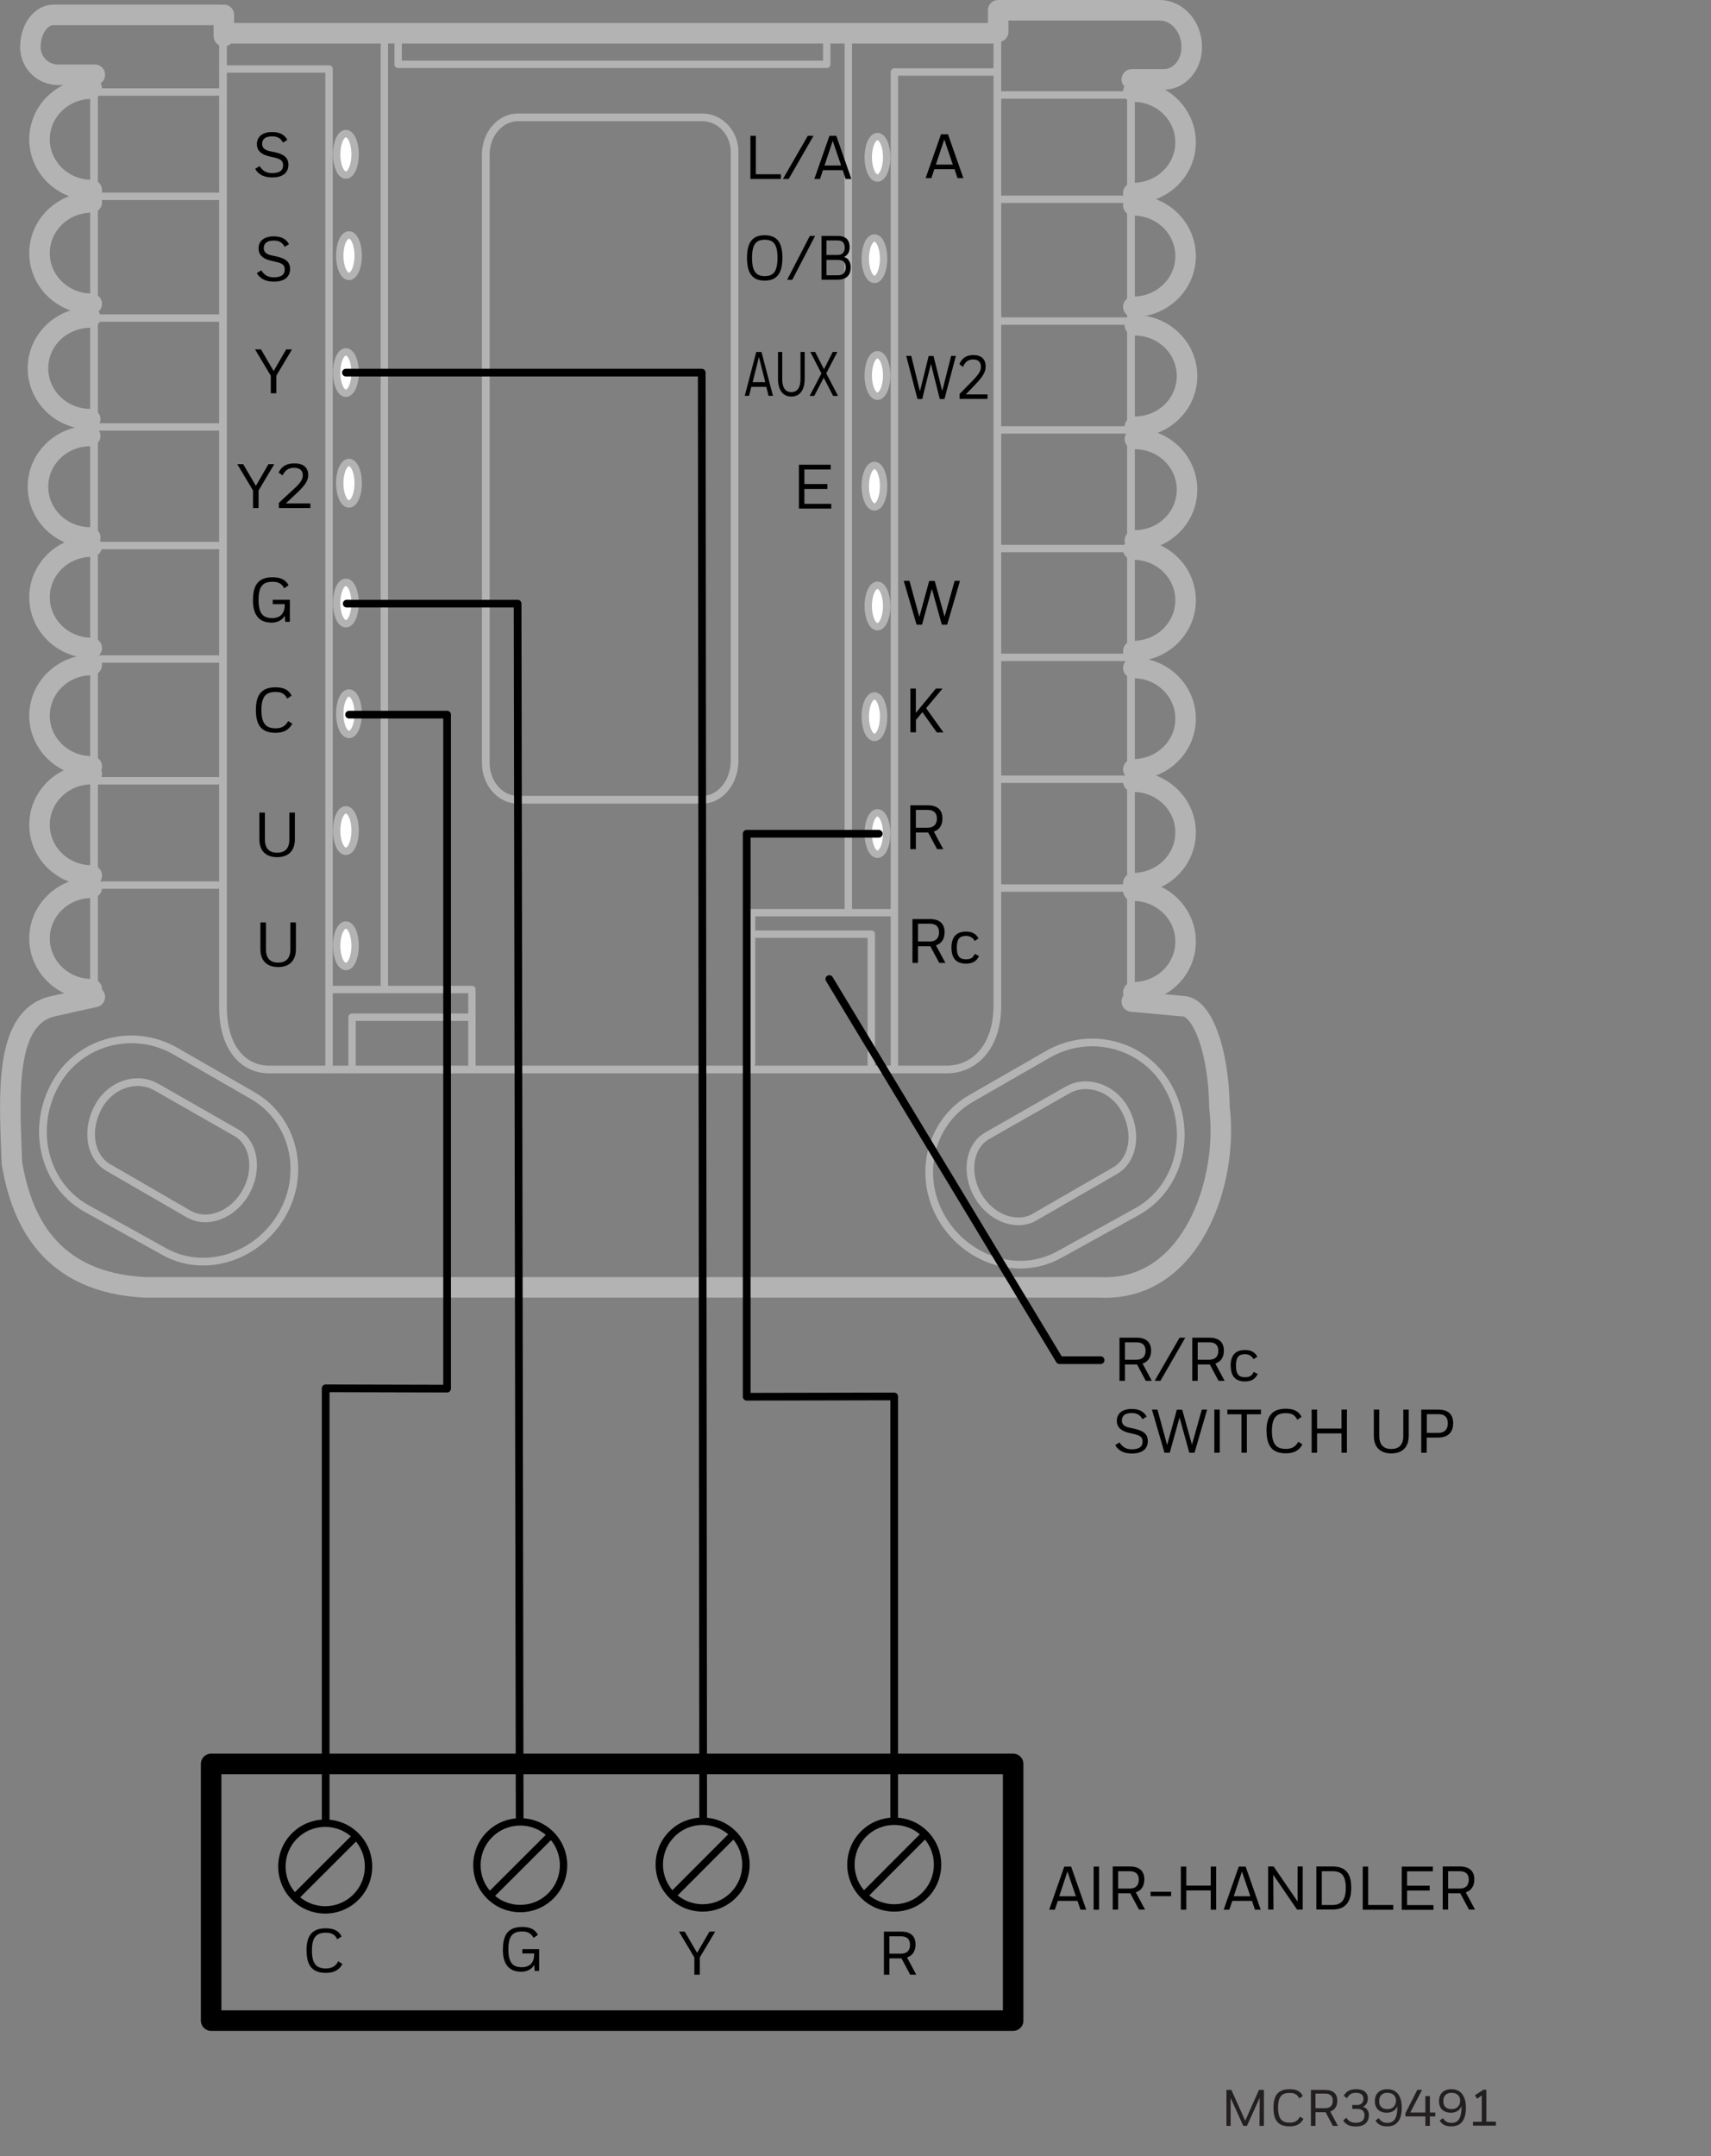 <?xml version="1.0" encoding="UTF-8"?>
<svg id="Layer_1" xmlns="http://www.w3.org/2000/svg" version="1.1" viewBox="0 0 166.7 209.99">
  <rect x="0" y="0" width="166.7" height="209.99" fill="#808080" stroke="none"/>
  <!-- Generator: Adobe Illustrator 29.0.1, SVG Export Plug-In . SVG Version: 2.1.0 Build 192)  -->
  <path d="M9.24,7.28h-3.59c-1.49,0-2.69-1.21-2.69-2.69,0-1.73,1-3.14,2.25-3.14h16.16" style="fill: none; stroke: #b3b3b3; stroke-linecap: round; stroke-linejoin: round; stroke-width: 2px;"/>
  <path d="M110.27,97.54l4.94.45c1.93-.02,3.54,4.4,3.6,9.88.9,7.18-2.7,17.96-11.67,17.51H14.18c-9.43-.45-12.12-6.73-13.02-12.12-.25-6.62-.79-14.21,4.04-15.27l4.04-.9" style="fill: none; stroke: #b3b3b3; stroke-linecap: round; stroke-linejoin: round; stroke-width: 2px;"/>
  <path d="M97.25,3.1V1h15.72c1.74,0,3.14,1.6,3.14,3.59h0c0,1.74-1.21,3.14-2.69,3.14h-3.15" style="fill: none; stroke: #b3b3b3; stroke-linecap: round; stroke-linejoin: round; stroke-width: 2px;"/>
  <line x1="21.81" y1="1.45" x2="21.81" y2="3.52" style="fill: none; stroke: #b3b3b3; stroke-linecap: round; stroke-linejoin: round; stroke-width: 2px;"/>
  <path d="M8.94,8.63c-2.81,0-5.09,2.21-5.09,4.94s2.28,4.94,5.09,4.94h0" style="fill: none; stroke: #b3b3b3; stroke-linecap: round; stroke-linejoin: round; stroke-width: 2px;"/>
  <path d="M8.94,19.71c-2.81,0-5.09,2.21-5.09,4.94s2.28,4.94,5.09,4.94h0" style="fill: none; stroke: #b3b3b3; stroke-linecap: round; stroke-linejoin: round; stroke-width: 2px;"/>
  <path d="M8.79,30.93c-2.81,0-5.09,2.21-5.09,4.94s2.28,4.95,5.09,4.95h0" style="fill: none; stroke: #b3b3b3; stroke-linecap: round; stroke-linejoin: round; stroke-width: 2px;"/>
  <path d="M8.79,42.46c-2.81,0-5.09,2.21-5.09,4.94s2.28,4.94,5.09,4.94h0" style="fill: none; stroke: #b3b3b3; stroke-linecap: round; stroke-linejoin: round; stroke-width: 2px;"/>
  <path d="M8.94,53.23c-2.81,0-5.09,2.21-5.09,4.94s2.28,4.94,5.09,4.94h0" style="fill: none; stroke: #b3b3b3; stroke-linecap: round; stroke-linejoin: round; stroke-width: 2px;"/>
  <path d="M8.94,64.76c-2.81,0-5.09,2.21-5.09,4.94s2.28,4.94,5.09,4.94h0" style="fill: none; stroke: #b3b3b3; stroke-linecap: round; stroke-linejoin: round; stroke-width: 2px;"/>
  <path d="M8.94,75.39c-2.81,0-5.09,2.21-5.09,4.94s2.28,4.94,5.09,4.94h0" style="fill: none; stroke: #b3b3b3; stroke-linecap: round; stroke-linejoin: round; stroke-width: 2px;"/>
  <path d="M8.94,86.46c-2.81,0-5.09,2.21-5.09,4.94s2.28,4.94,5.09,4.94h0" style="fill: none; stroke: #b3b3b3; stroke-linecap: round; stroke-linejoin: round; stroke-width: 2px;"/>
  <line x1="21.95" y1="3.24" x2="96.8" y2="3.24" style="fill: none; stroke: #b3b3b3; stroke-linecap: round; stroke-linejoin: round; stroke-width: 2px;"/>
  <path d="M110.42,8.92c2.81,0,5.09,2.21,5.09,4.94s-2.28,4.94-5.09,4.94h0" style="fill: none; stroke: #b3b3b3; stroke-linecap: round; stroke-linejoin: round; stroke-width: 2px;"/>
  <path d="M110.42,20c2.81,0,5.09,2.21,5.09,4.94s-2.28,4.94-5.09,4.94h0" style="fill: none; stroke: #b3b3b3; stroke-linecap: round; stroke-linejoin: round; stroke-width: 2px;"/>
  <path d="M110.57,31.68c2.81,0,5.08,2.21,5.08,4.94s-2.27,4.94-5.08,4.94h0" style="fill: none; stroke: #b3b3b3; stroke-linecap: round; stroke-linejoin: round; stroke-width: 2px;"/>
  <path d="M110.57,42.75c2.81,0,5.08,2.21,5.08,4.94s-2.27,4.94-5.08,4.94h0" style="fill: none; stroke: #b3b3b3; stroke-linecap: round; stroke-linejoin: round; stroke-width: 2px;"/>
  <path d="M110.42,53.52c2.81,0,5.09,2.21,5.09,4.94s-2.28,4.95-5.09,4.95h0" style="fill: none; stroke: #b3b3b3; stroke-linecap: round; stroke-linejoin: round; stroke-width: 2px;"/>
  <path d="M110.42,65.05c2.81,0,5.09,2.21,5.09,4.94s-2.28,4.94-5.09,4.94h0" style="fill: none; stroke: #b3b3b3; stroke-linecap: round; stroke-linejoin: round; stroke-width: 2px;"/>
  <path d="M110.42,76.13c2.81,0,5.09,2.21,5.09,4.94s-2.28,4.94-5.09,4.94h0" style="fill: none; stroke: #b3b3b3; stroke-linecap: round; stroke-linejoin: round; stroke-width: 2px;"/>
  <path d="M110.42,86.75c2.81,0,5.09,2.21,5.09,4.95s-2.28,4.94-5.09,4.94h0" style="fill: none; stroke: #b3b3b3; stroke-linecap: round; stroke-linejoin: round; stroke-width: 2px;"/>
  <path d="M8.86,8.54c-2.81,0-5.09,2.21-5.09,4.94s2.28,4.94,5.09,4.94h0" style="fill: none; stroke: #b3b3b3; stroke-linecap: round; stroke-linejoin: round; stroke-width: .72px;"/>
  <path d="M8.86,19.62c-2.81,0-5.09,2.21-5.09,4.94s2.28,4.94,5.09,4.94h0" style="fill: none; stroke: #b3b3b3; stroke-linecap: round; stroke-linejoin: round; stroke-width: .72px;"/>
  <path d="M8.71,30.84c-2.81,0-5.09,2.21-5.09,4.94s2.28,4.95,5.09,4.95h0" style="fill: none; stroke: #b3b3b3; stroke-linecap: round; stroke-linejoin: round; stroke-width: .72px;"/>
  <path d="M8.71,42.36c-2.81,0-5.09,2.21-5.09,4.94s2.28,4.94,5.09,4.94h0" style="fill: none; stroke: #b3b3b3; stroke-linecap: round; stroke-linejoin: round; stroke-width: .72px;"/>
  <path d="M8.86,53.14c-2.81,0-5.09,2.21-5.09,4.94s2.28,4.94,5.09,4.94h0" style="fill: none; stroke: #b3b3b3; stroke-linecap: round; stroke-linejoin: round; stroke-width: .72px;"/>
  <path d="M8.86,64.67c-2.81,0-5.09,2.21-5.09,4.94s2.28,4.94,5.09,4.94h0" style="fill: none; stroke: #b3b3b3; stroke-linecap: round; stroke-linejoin: round; stroke-width: .72px;"/>
  <path d="M8.86,75.3c-2.81,0-5.09,2.21-5.09,4.94s2.28,4.94,5.09,4.94h0" style="fill: none; stroke: #b3b3b3; stroke-linecap: round; stroke-linejoin: round; stroke-width: .72px;"/>
  <path d="M8.86,86.37c-2.81,0-5.09,2.21-5.09,4.94s2.28,4.94,5.09,4.94h0" style="fill: none; stroke: #b3b3b3; stroke-linecap: round; stroke-linejoin: round; stroke-width: .72px;"/>
  <line x1="21.87" y1="3.15" x2="96.73" y2="3.15" style="fill: none; stroke: #b3b3b3; stroke-linecap: round; stroke-linejoin: round; stroke-width: .72px;"/>
  <path d="M110.35,8.83c2.81,0,5.09,2.21,5.09,4.94s-2.28,4.94-5.09,4.94h0" style="fill: none; stroke: #b3b3b3; stroke-linecap: round; stroke-linejoin: round; stroke-width: .72px;"/>
  <path d="M110.35,19.91c2.81,0,5.09,2.21,5.09,4.94s-2.28,4.94-5.09,4.94h0" style="fill: none; stroke: #b3b3b3; stroke-linecap: round; stroke-linejoin: round; stroke-width: .72px;"/>
  <path d="M110.5,31.59c2.81,0,5.08,2.21,5.08,4.94s-2.27,4.94-5.08,4.94h0" style="fill: none; stroke: #b3b3b3; stroke-linecap: round; stroke-linejoin: round; stroke-width: .72px;"/>
  <path d="M110.5,42.66c2.81,0,5.08,2.21,5.08,4.94s-2.27,4.94-5.08,4.94h0" style="fill: none; stroke: #b3b3b3; stroke-linecap: round; stroke-linejoin: round; stroke-width: .72px;"/>
  <path d="M110.35,53.43c2.81,0,5.09,2.21,5.09,4.94s-2.28,4.95-5.09,4.95h0" style="fill: none; stroke: #b3b3b3; stroke-linecap: round; stroke-linejoin: round; stroke-width: .72px;"/>
  <path d="M110.35,64.96c2.81,0,5.09,2.21,5.09,4.94s-2.28,4.94-5.09,4.94h0" style="fill: none; stroke: #b3b3b3; stroke-linecap: round; stroke-linejoin: round; stroke-width: .72px;"/>
  <path d="M110.35,76.04c2.81,0,5.09,2.21,5.09,4.94s-2.28,4.94-5.09,4.94h0" style="fill: none; stroke: #b3b3b3; stroke-linecap: round; stroke-linejoin: round; stroke-width: .72px;"/>
  <path d="M110.35,86.66c2.81,0,5.09,2.21,5.09,4.95s-2.28,4.94-5.09,4.94h0" style="fill: none; stroke: #b3b3b3; stroke-linecap: round; stroke-linejoin: round; stroke-width: .72px;"/>
  <g>
    <path d="M119.9,204.3v2.74s-.41,0-.41,0v-3.5h.48l1.35,3,1.34-3h.48v3.5h-.43l.02-2.74-1.24,2.74h-.36l-1.24-2.74Z" style="fill: #231f20;"/>
    <path d="M124.07,205.28c0-1.31.54-1.81,1.58-1.81.63,0,1.04.18,1.28.66l-.35.24c-.19-.41-.48-.54-.93-.54-.72,0-1.13.31-1.13,1.44s.41,1.46,1.13,1.46c.46,0,.78-.15,1.01-.59l.33.23c-.29.52-.73.72-1.34.72-1.04,0-1.58-.51-1.58-1.82Z" style="fill: #231f20;"/>
    <path d="M128.17,207.04h-.45v-3.5h1.39c.79,0,1.18.38,1.18,1.05,0,.55-.25.9-.69,1.05l.75,1.4h-.49l-.71-1.33h-.98v1.33ZM128.17,203.91v1.41h.94c.46,0,.74-.23.74-.73,0-.44-.24-.69-.73-.69h-.95Z" style="fill: #231f20;"/>
    <path d="M130.87,206.5l.31-.25c.19.33.48.49.91.49.55,0,.85-.24.85-.72,0-.4-.22-.63-.69-.63h-.5v-.38h.48c.37,0,.61-.23.61-.6,0-.41-.28-.59-.75-.59-.39,0-.65.15-.86.53l-.31-.24c.25-.44.62-.64,1.21-.64.7,0,1.14.29,1.14.93,0,.33-.17.63-.48.79.38.11.58.4.58.81,0,.63-.39,1.1-1.28,1.1-.6,0-.99-.19-1.23-.6Z" style="fill: #231f20;"/>
    <path d="M134.01,206.52l.33-.23c.18.32.46.46.83.46.55,0,.97-.33.97-1.51v-.13c-.14.41-.54.65-1.01.65-.74,0-1.18-.41-1.18-1.12s.42-1.17,1.22-1.17,1.4.53,1.4,1.8-.53,1.82-1.42,1.82c-.54,0-.93-.18-1.13-.57ZM135.18,203.82c-.47,0-.81.25-.81.81,0,.5.27.78.82.78.49,0,.82-.33.82-.83,0-.45-.31-.76-.83-.76Z" style="fill: #231f20;"/>
    <path d="M136.92,205.82l1.17-2.29h.46l-1.15,2.21h1.47v-1.6h.44v1.6h.53v.38h-.53v.92h-.44v-.92h-1.94v-.3Z" style="fill: #231f20;"/>
    <path d="M140.26,206.52l.33-.23c.18.32.46.46.83.46.55,0,.97-.33.97-1.51v-.13c-.14.41-.54.65-1.01.65-.74,0-1.18-.41-1.18-1.12s.42-1.17,1.22-1.17,1.4.53,1.4,1.8-.53,1.82-1.42,1.82c-.54,0-.93-.18-1.13-.57ZM141.43,203.82c-.47,0-.81.25-.81.81,0,.5.27.78.82.78.49,0,.82-.33.82-.83,0-.45-.31-.76-.83-.76Z" style="fill: #231f20;"/>
    <path d="M143.5,206.64h.87v-2.56l-.47.32-.19-.35.82-.53h.28v3.11h.93v.39h-2.23v-.39Z" style="fill: #231f20;"/>
  </g>
  <g>
    <path d="M104.98,185.13h-1.92l-.29.86h-.55l1.47-4.2h.67l1.47,4.2h-.56l-.29-.86ZM103.2,184.68h1.62l-.82-2.41-.8,2.41Z"/>
    <path d="M106.55,181.79h.53v4.2h-.53v-4.2Z"/>
    <path d="M108.94,185.98h-.53v-4.2h1.67c.95,0,1.41.46,1.41,1.26,0,.66-.3,1.08-.83,1.26l.9,1.68h-.59l-.85-1.59h-1.18v1.59ZM108.94,182.24v1.69h1.13c.55,0,.88-.28.88-.87,0-.52-.28-.82-.88-.82h-1.13Z"/>
    <path d="M114.1,184.67h-2v-.43h2v.43Z"/>
    <path d="M117.96,184.11h-2.38v1.88h-.53v-4.2h.53v1.85h2.38v-1.85h.53v4.2h-.53v-1.88Z"/>
    <path d="M121.98,185.13h-1.92l-.29.86h-.55l1.47-4.2h.67l1.47,4.2h-.56l-.29-.86ZM120.2,184.68h1.62l-.82-2.41-.8,2.41Z"/>
    <path d="M124.05,182.57l.02,3.41h-.52v-4.2h.54l2.33,3.41v-3.41s.5,0,.5,0v4.2h-.55l-2.33-3.41Z"/>
    <path d="M128.25,185.98v-4.2h1.58c1.22,0,1.82.62,1.82,2.07s-.62,2.12-1.82,2.12h-1.58ZM129.81,185.53c.8,0,1.31-.4,1.31-1.65s-.46-1.64-1.27-1.64h-1.07v3.29h1.03Z"/>
    <path d="M135.74,185.53v.46h-2.97v-4.2h.53v3.74h2.44Z"/>
    <path d="M136.56,181.79h3.04v.46h-2.51v1.4h2.2v.47h-2.2v1.42h2.57v.46h-3.09v-4.2Z"/>
    <path d="M141.09,185.98h-.53v-4.2h1.67c.95,0,1.41.46,1.41,1.26,0,.66-.3,1.08-.83,1.26l.9,1.68h-.59l-.85-1.59h-1.18v1.59ZM141.09,182.24v1.69h1.13c.55,0,.88-.28.88-.87,0-.52-.28-.82-.88-.82h-1.13Z"/>
  </g>
  <rect x="20.57" y="171.79" width="78.14" height="25" style="fill: none; stroke: #000; stroke-linecap: round; stroke-linejoin: round; stroke-width: 2px;"/>
  <path d="M34.67,184.77c1.65-1.65,1.65-4.32,0-5.97-1.65-1.65-4.32-1.65-5.97,0-1.65,1.65-1.65,4.32,0,5.97,1.65,1.65,4.32,1.65,5.97,0Z" style="fill: none; stroke: #000; stroke-linecap: round; stroke-linejoin: round; stroke-width: .72px;"/>
  <line x1="34.66" y1="178.87" x2="28.78" y2="184.74" style="fill: none; stroke: #000; stroke-linecap: round; stroke-linejoin: round; stroke-width: .72px;"/>
  <path d="M53.67,184.64c1.65-1.65,1.65-4.32,0-5.97-1.65-1.65-4.32-1.65-5.97,0-1.65,1.65-1.65,4.32,0,5.97,1.65,1.65,4.32,1.65,5.97,0Z" style="fill: none; stroke: #000; stroke-linecap: round; stroke-linejoin: round; stroke-width: .72px;"/>
  <line x1="53.65" y1="178.73" x2="47.77" y2="184.6" style="fill: none; stroke: #000; stroke-linecap: round; stroke-linejoin: round; stroke-width: .72px;"/>
  <path d="M71.44,184.58c1.65-1.65,1.65-4.32,0-5.97s-4.32-1.65-5.97,0-1.65,4.32,0,5.97c1.65,1.65,4.32,1.65,5.97,0Z" style="fill: none; stroke: #000; stroke-linecap: round; stroke-linejoin: round; stroke-width: .72px;"/>
  <line x1="71.42" y1="178.68" x2="65.55" y2="184.56" style="fill: none; stroke: #000; stroke-linecap: round; stroke-linejoin: round; stroke-width: .72px;"/>
  <path d="M66.13,188.12h.58l1.21,2.07,1.2-2.07h.56l-1.5,2.52v1.68h-.53v-1.68l-1.5-2.52Z"/>
  <path d="M90.11,184.58c1.65-1.65,1.65-4.32,0-5.97-1.65-1.65-4.32-1.65-5.97,0-1.65,1.65-1.65,4.32,0,5.97,1.65,1.65,4.32,1.65,5.97,0Z" style="fill: none; stroke: #000; stroke-linecap: round; stroke-linejoin: round; stroke-width: .72px;"/>
  <line x1="90.09" y1="178.68" x2="84.22" y2="184.56" style="fill: none; stroke: #000; stroke-linecap: round; stroke-linejoin: round; stroke-width: .72px;"/>
  <path d="M86.65,192.32h-.53v-4.2h1.67c.95,0,1.41.46,1.41,1.26,0,.66-.3,1.08-.83,1.26l.9,1.68h-.59l-.85-1.59h-1.18v1.59ZM86.65,188.58v1.69h1.13c.55,0,.88-.28.88-.87,0-.52-.28-.82-.88-.82h-1.13Z"/>
  <path d="M49,189.84c0-1.57.64-2.17,1.89-2.17.75,0,1.24.23,1.52.77l-.43.29c-.23-.44-.57-.62-1.1-.62-.87,0-1.35.35-1.35,1.73s.48,1.75,1.33,1.75c.54,0,1.16-.26,1.18-1.19v-.15h-1.15v-.42h1.64v2.12h-.44l-.04-.59c-.23.42-.71.67-1.26.67-1.16,0-1.8-.68-1.8-2.18Z"/>
  <path d="M29.86,189.97c0-1.57.64-2.17,1.89-2.17.75,0,1.24.22,1.53.79l-.42.28c-.23-.49-.58-.64-1.11-.64-.86,0-1.36.37-1.36,1.73s.49,1.75,1.36,1.75c.54,0,.93-.18,1.21-.7l.4.27c-.34.62-.87.86-1.6.86-1.25,0-1.89-.61-1.89-2.18Z"/>
  <path d="M21.73,1.78v96.34c0,3.97,2.01,6.04,4.49,6.04h66.01c2.73,0,4.94-2.23,4.94-6.2h0V1.33h15.72c1.74,0,3.14,1.6,3.14,3.59h0c0,1.74-1.2,3.14-2.69,3.14h-3.15v89.81l4.94.45c1.93-.02,3.54,4.4,3.6,9.88.9,7.18-2.7,17.96-11.67,17.51H14.1c-9.43-.45-12.12-6.73-13.02-12.12-.25-6.63-.79-14.21,4.04-15.27l4.04-.9V7.61h-3.59c-1.49,0-2.69-1.21-2.69-2.69,0-1.73,1-3.14,2.25-3.14h16.16" style="fill: none; stroke: #b3b3b3; stroke-linecap: round; stroke-linejoin: round; stroke-width: .75px;"/>
  <line x1="9.14" y1="19.12" x2="21.7" y2="19.12" style="fill: none; stroke: #b3b3b3; stroke-linecap: round; stroke-linejoin: round; stroke-width: .72px;"/>
  <line x1="9.21" y1="8.96" x2="21.28" y2="8.96" style="fill: none; stroke: #b3b3b3; stroke-linecap: round; stroke-linejoin: round; stroke-width: .72px;"/>
  <line x1="9.14" y1="41.58" x2="21.7" y2="41.58" style="fill: none; stroke: #b3b3b3; stroke-linecap: round; stroke-linejoin: round; stroke-width: .72px;"/>
  <line x1="9.07" y1="30.98" x2="21.56" y2="30.98" style="fill: none; stroke: #b3b3b3; stroke-linecap: round; stroke-linejoin: round; stroke-width: .72px;"/>
  <line x1="9.33" y1="64.18" x2="21.7" y2="64.18" style="fill: none; stroke: #b3b3b3; stroke-linecap: round; stroke-linejoin: round; stroke-width: .72px;"/>
  <line x1="9.28" y1="53.13" x2="21.63" y2="53.13" style="fill: none; stroke: #b3b3b3; stroke-linecap: round; stroke-linejoin: round; stroke-width: .72px;"/>
  <line x1="9.46" y1="86.2" x2="21.49" y2="86.2" style="fill: none; stroke: #b3b3b3; stroke-linecap: round; stroke-linejoin: round; stroke-width: .72px;"/>
  <line x1="9.46" y1="76.04" x2="21.63" y2="76.04" style="fill: none; stroke: #b3b3b3; stroke-linecap: round; stroke-linejoin: round; stroke-width: .72px;"/>
  <path d="M8.86,8.96c-2.81,0-5.09,2.21-5.09,4.94s2.28,4.94,5.09,4.94h0" style="fill: none; stroke: #b3b3b3; stroke-linecap: round; stroke-linejoin: round; stroke-width: .72px;"/>
  <path d="M8.86,20.04c-2.81,0-5.09,2.21-5.09,4.94s2.28,4.94,5.09,4.94h0" style="fill: none; stroke: #b3b3b3; stroke-linecap: round; stroke-linejoin: round; stroke-width: .72px;"/>
  <path d="M8.71,31.26c-2.81,0-5.09,2.21-5.09,4.94s2.28,4.95,5.09,4.95h0" style="fill: none; stroke: #b3b3b3; stroke-linecap: round; stroke-linejoin: round; stroke-width: .72px;"/>
  <path d="M8.71,42.79c-2.81,0-5.09,2.21-5.09,4.94s2.28,4.94,5.09,4.94h0" style="fill: none; stroke: #b3b3b3; stroke-linecap: round; stroke-linejoin: round; stroke-width: .72px;"/>
  <path d="M8.86,53.57c-2.81,0-5.09,2.21-5.09,4.94s2.28,4.94,5.09,4.94h0" style="fill: none; stroke: #b3b3b3; stroke-linecap: round; stroke-linejoin: round; stroke-width: .72px;"/>
  <path d="M8.86,65.09c-2.81,0-5.09,2.21-5.09,4.94s2.28,4.94,5.09,4.94h0" style="fill: none; stroke: #b3b3b3; stroke-linecap: round; stroke-linejoin: round; stroke-width: .72px;"/>
  <path d="M8.86,75.72c-2.81,0-5.09,2.21-5.09,4.94s2.28,4.94,5.09,4.94h0" style="fill: none; stroke: #b3b3b3; stroke-linecap: round; stroke-linejoin: round; stroke-width: .72px;"/>
  <path d="M8.86,86.8c-2.81,0-5.09,2.21-5.09,4.94s2.28,4.94,5.09,4.94h0" style="fill: none; stroke: #b3b3b3; stroke-linecap: round; stroke-linejoin: round; stroke-width: .72px;"/>
  <path d="M34.6,15.03c0-1.11-.4-2.02-.9-2.02s-.9.91-.9,2.02.4,2.02.9,2.02.9-.91.9-2.02Z" style="fill: #fff; fill-rule: evenodd;"/>
  <path d="M34.6,15.03c0-1.11-.4-2.02-.9-2.02s-.9.91-.9,2.02.4,2.02.9,2.02.9-.91.9-2.02Z" style="fill: none; stroke: #b3b3b3; stroke-linecap: round; stroke-linejoin: round; stroke-width: .72px;"/>
  <path d="M34.9,24.9c0-1.11-.4-2.02-.9-2.02s-.9.91-.9,2.02.4,2.02.9,2.02.9-.91.9-2.02Z" style="fill: #fff; fill-rule: evenodd;"/>
  <path d="M34.9,24.9c0-1.11-.4-2.02-.9-2.02s-.9.91-.9,2.02.4,2.02.9,2.02.9-.91.9-2.02Z" style="fill: none; stroke: #b3b3b3; stroke-linecap: round; stroke-linejoin: round; stroke-width: .72px;"/>
  <path d="M34.6,36.28c0-1.11-.4-2.01-.9-2.01s-.9.9-.9,2.01.4,2.02.9,2.02.9-.91.9-2.02Z" style="fill: #fff; fill-rule: evenodd;"/>
  <path d="M34.6,36.28c0-1.11-.4-2.01-.9-2.01s-.9.9-.9,2.01.4,2.02.9,2.02.9-.91.9-2.02Z" style="fill: none; stroke: #b3b3b3; stroke-linecap: round; stroke-linejoin: round; stroke-width: .72px;"/>
  <path d="M34.9,47.06c0-1.11-.4-2.02-.9-2.02s-.9.91-.9,2.02.4,2.02.9,2.02.9-.91.9-2.02Z" style="fill: #fff; fill-rule: evenodd;"/>
  <path d="M34.9,47.06c0-1.11-.4-2.02-.9-2.02s-.9.91-.9,2.02.4,2.02.9,2.02.9-.91.9-2.02Z" style="fill: none; stroke: #b3b3b3; stroke-linecap: round; stroke-linejoin: round; stroke-width: .72px;"/>
  <path d="M34.6,58.73c0-1.12-.4-2.02-.9-2.02s-.9.9-.9,2.02.4,2.02.9,2.02.9-.9.9-2.02Z" style="fill: #fff; fill-rule: evenodd;"/>
  <path d="M34.9,69.51c0-1.11-.4-2.02-.9-2.02s-.9.9-.9,2.02.4,2.02.9,2.02.9-.9.9-2.02Z" style="fill: #fff; fill-rule: evenodd;"/>
  <path d="M34.6,80.89c0-1.12-.4-2.02-.9-2.02s-.9.9-.9,2.02.4,2.02.9,2.02.9-.9.9-2.02Z" style="fill: #fff; fill-rule: evenodd;"/>
  <path d="M34.6,80.89c0-1.12-.4-2.02-.9-2.02s-.9.9-.9,2.02.4,2.02.9,2.02.9-.9.9-2.02Z" style="fill: none; stroke: #b3b3b3; stroke-linecap: round; stroke-linejoin: round; stroke-width: .72px;"/>
  <path d="M27.57,13.88c-.23-.42-.53-.6-1.07-.6-.71,0-.96.32-.96.74,0,.32.18.59.78.71l.43.09c.95.2,1.35.56,1.35,1.23,0,.79-.58,1.23-1.57,1.23-.71,0-1.3-.21-1.67-.83l.43-.27c.32.47.65.68,1.23.68.75,0,1.06-.28,1.06-.75,0-.44-.2-.62-.91-.78l-.43-.1c-.81-.18-1.21-.58-1.21-1.19,0-.7.51-1.18,1.47-1.18.8,0,1.21.27,1.5.76l-.43.27Z"/>
  <path d="M27.73,24.03c-.23-.42-.53-.6-1.07-.6-.71,0-.96.32-.96.74,0,.32.18.59.78.71l.43.09c.95.2,1.35.56,1.35,1.23,0,.79-.58,1.23-1.57,1.23-.71,0-1.3-.21-1.67-.83l.43-.27c.32.47.65.68,1.23.68.75,0,1.06-.28,1.06-.75,0-.44-.2-.62-.91-.77l-.43-.1c-.81-.18-1.21-.58-1.21-1.19,0-.7.51-1.18,1.47-1.18.8,0,1.21.27,1.5.76l-.43.27Z"/>
  <path d="M24.84,34.03h.59l1.23,2.11,1.22-2.11h.57l-1.53,2.56v1.71h-.54v-1.71l-1.53-2.56Z"/>
  <g>
    <path d="M23.11,45.21h.59l1.23,2.11,1.22-2.11h.57l-1.53,2.56v1.71h-.54v-1.71l-1.53-2.56Z"/>
    <path d="M27.16,48.98l1.42-1.31c.65-.59.92-.95.92-1.38,0-.49-.31-.73-.85-.73s-.88.24-1.12.74l-.39-.28c.31-.62.78-.89,1.55-.89.88,0,1.34.42,1.34,1.13,0,.54-.29.99-1.1,1.75l-1.08,1.02h2.39s0,.45,0,.45h-3.07v-.51Z"/>
  </g>
  <path d="M24.65,58.42c0-1.59.65-2.2,1.92-2.2.76,0,1.26.24,1.55.78l-.43.29c-.24-.45-.58-.63-1.12-.63-.89,0-1.38.35-1.38,1.76s.49,1.78,1.35,1.78c.55,0,1.18-.27,1.2-1.21v-.15h-1.17v-.43h1.67v2.15h-.45l-.04-.6c-.24.43-.72.68-1.28.68-1.18,0-1.83-.69-1.83-2.22Z"/>
  <path d="M24.93,69.14c0-1.59.65-2.2,1.92-2.2.76,0,1.26.22,1.56.81l-.43.29c-.23-.49-.59-.65-1.13-.65-.88,0-1.38.37-1.38,1.76s.5,1.78,1.38,1.78c.56,0,.95-.18,1.23-.71l.4.27c-.35.63-.89.88-1.63.88-1.27,0-1.92-.62-1.92-2.22Z"/>
  <path d="M28.29,89.84h.54v2.59c0,1.15-.65,1.75-1.73,1.75s-1.73-.6-1.73-1.75v-2.59h.54v2.62c0,.92.47,1.29,1.19,1.29s1.19-.37,1.19-1.29v-2.62Z"/>
  <path d="M28.19,79.14h.54v2.59c0,1.15-.65,1.75-1.73,1.75s-1.73-.6-1.73-1.75v-2.59h.54v2.62c0,.92.47,1.29,1.19,1.29s1.19-.37,1.19-1.29v-2.62Z"/>
  <polyline points="21.73 6.72 32.06 6.72 32.06 104.16" style="fill: none; stroke: #b3b3b3; stroke-linecap: round; stroke-linejoin: round; stroke-width: .72px;"/>
  <polyline points="32.12 96.37 45.98 96.37 45.98 103.71" style="fill: none; stroke: #b3b3b3; stroke-linecap: round; stroke-linejoin: round; stroke-width: .72px;"/>
  <polyline points="45.98 99.07 34.3 99.07 34.3 104.16" style="fill: none; stroke: #b3b3b3; stroke-linecap: round; stroke-linejoin: round; stroke-width: .72px;"/>
  <line x1="21.87" y1="3.58" x2="96.72" y2="3.58" style="fill: none; stroke: #b3b3b3; stroke-linecap: round; stroke-linejoin: round; stroke-width: .72px;"/>
  <path d="M18.44,118.27l-7.87-4.55c-1.83-1.05-2.24-3.76-.92-6.05h0c1.2-2.08,3.7-2.88,5.6-1.79l7.78,4.44c1.76,1.02,2.16,3.65.88,5.86-1.25,2.15-3.68,3.07-5.46,2.09Z" style="fill: none; stroke: #b3b3b3; stroke-linecap: round; stroke-linejoin: round; stroke-width: .75px;"/>
  <path d="M15.88,121.83c3.96,2.28,9.16.69,11.61-3.55,2.37-4.11,1.09-9.3-2.87-11.58h0l-7.49-4.31c-4.1-2.37-9.32-1.01-11.65,3.04h0c-2.53,4.37-1.25,9.84,2.85,12.21l7.56,4.19Z" style="fill: none; stroke: #b3b3b3; stroke-linecap: round; stroke-linejoin: round; stroke-width: .75px;"/>
  <line x1="37.45" y1="3.73" x2="37.45" y2="95.92" style="fill: none; stroke: #b3b3b3; stroke-linecap: round; stroke-linejoin: round; stroke-width: .72px;"/>
  <line x1="110.12" y1="19.41" x2="97.26" y2="19.41" style="fill: none; stroke: #b3b3b3; stroke-linecap: round; stroke-linejoin: round; stroke-width: .72px;"/>
  <line x1="110.28" y1="9.25" x2="97.31" y2="9.25" style="fill: none; stroke: #b3b3b3; stroke-linecap: round; stroke-linejoin: round; stroke-width: .72px;"/>
  <line x1="110.12" y1="41.87" x2="97.26" y2="41.87" style="fill: none; stroke: #b3b3b3; stroke-linecap: round; stroke-linejoin: round; stroke-width: .72px;"/>
  <line x1="110.28" y1="31.27" x2="97.28" y2="31.27" style="fill: none; stroke: #b3b3b3; stroke-linecap: round; stroke-linejoin: round; stroke-width: .72px;"/>
  <line x1="110.05" y1="64.02" x2="97.18" y2="64.02" style="fill: none; stroke: #b3b3b3; stroke-linecap: round; stroke-linejoin: round; stroke-width: .72px;"/>
  <line x1="109.93" y1="53.42" x2="97.3" y2="53.42" style="fill: none; stroke: #b3b3b3; stroke-linecap: round; stroke-linejoin: round; stroke-width: .72px;"/>
  <line x1="110.05" y1="86.49" x2="97.3" y2="86.49" style="fill: none; stroke: #b3b3b3; stroke-linecap: round; stroke-linejoin: round; stroke-width: .72px;"/>
  <line x1="110.12" y1="75.89" x2="97.3" y2="75.89" style="fill: none; stroke: #b3b3b3; stroke-linecap: round; stroke-linejoin: round; stroke-width: .72px;"/>
  <path d="M110.34,9.25c2.81,0,5.09,2.21,5.09,4.94s-2.28,4.94-5.09,4.94h0" style="fill: none; stroke: #b3b3b3; stroke-linecap: round; stroke-linejoin: round; stroke-width: .72px;"/>
  <path d="M110.34,20.33c2.81,0,5.09,2.21,5.09,4.94s-2.28,4.94-5.09,4.94h0" style="fill: none; stroke: #b3b3b3; stroke-linecap: round; stroke-linejoin: round; stroke-width: .72px;"/>
  <path d="M110.49,32.01c2.81,0,5.08,2.21,5.08,4.94s-2.28,4.94-5.08,4.94h0" style="fill: none; stroke: #b3b3b3; stroke-linecap: round; stroke-linejoin: round; stroke-width: .72px;"/>
  <path d="M110.49,43.09c2.81,0,5.08,2.21,5.08,4.94s-2.28,4.94-5.08,4.94h0" style="fill: none; stroke: #b3b3b3; stroke-linecap: round; stroke-linejoin: round; stroke-width: .72px;"/>
  <path d="M110.34,53.86c2.81,0,5.09,2.21,5.09,4.94s-2.28,4.95-5.09,4.95h0" style="fill: none; stroke: #b3b3b3; stroke-linecap: round; stroke-linejoin: round; stroke-width: .72px;"/>
  <path d="M110.34,65.38c2.81,0,5.09,2.21,5.09,4.94s-2.28,4.94-5.09,4.94h0" style="fill: none; stroke: #b3b3b3; stroke-linecap: round; stroke-linejoin: round; stroke-width: .72px;"/>
  <path d="M110.34,76.46c2.81,0,5.09,2.21,5.09,4.94s-2.28,4.94-5.09,4.94h0" style="fill: none; stroke: #b3b3b3; stroke-linecap: round; stroke-linejoin: round; stroke-width: .72px;"/>
  <path d="M110.34,87.08c2.81,0,5.09,2.21,5.09,4.95s-2.28,4.94-5.09,4.94h0" style="fill: none; stroke: #b3b3b3; stroke-linecap: round; stroke-linejoin: round; stroke-width: .72px;"/>
  <path d="M84.59,15.32c0-1.11.4-2.02.9-2.02s.9.9.9,2.02-.41,2.02-.9,2.02-.9-.91-.9-2.02Z" style="fill: #fff; fill-rule: evenodd;"/>
  <path d="M84.59,15.32c0-1.11.4-2.02.9-2.02s.9.9.9,2.02-.41,2.02-.9,2.02-.9-.91-.9-2.02Z" style="fill: none; stroke: #b3b3b3; stroke-linecap: round; stroke-linejoin: round; stroke-width: .72px;"/>
  <path d="M84.3,25.19c0-1.11.4-2.01.9-2.01s.89.9.89,2.01-.4,2.02-.89,2.02-.9-.9-.9-2.02Z" style="fill: #fff; fill-rule: evenodd;"/>
  <path d="M84.3,25.19c0-1.11.4-2.01.9-2.01s.89.9.89,2.01-.4,2.02-.89,2.02-.9-.9-.9-2.02Z" style="fill: none; stroke: #b3b3b3; stroke-linecap: round; stroke-linejoin: round; stroke-width: .72px;"/>
  <path d="M84.59,36.57c0-1.12.4-2.02.9-2.02s.9.9.9,2.02-.41,2.02-.9,2.02-.9-.9-.9-2.02Z" style="fill: #fff; fill-rule: evenodd;"/>
  <path d="M84.59,36.57c0-1.12.4-2.02.9-2.02s.9.9.9,2.02-.41,2.02-.9,2.02-.9-.9-.9-2.02Z" style="fill: none; stroke: #b3b3b3; stroke-linecap: round; stroke-linejoin: round; stroke-width: .72px;"/>
  <path d="M84.3,47.35c0-1.11.4-2.02.9-2.02s.89.9.89,2.02-.4,2.02-.89,2.02-.9-.9-.9-2.02Z" style="fill: #fff; fill-rule: evenodd;"/>
  <path d="M84.3,47.35c0-1.11.4-2.02.9-2.02s.89.9.89,2.02-.4,2.02-.89,2.02-.9-.9-.9-2.02Z" style="fill: none; stroke: #b3b3b3; stroke-linecap: round; stroke-linejoin: round; stroke-width: .72px;"/>
  <path d="M84.59,59.02c0-1.11.4-2.02.9-2.02s.9.91.9,2.02-.41,2.02-.9,2.02-.9-.91-.9-2.02Z" style="fill: #fff; fill-rule: evenodd;"/>
  <path d="M84.3,69.8c0-1.12.4-2.02.9-2.02s.89.9.89,2.02-.4,2.02-.89,2.02-.9-.9-.9-2.02Z" style="fill: #fff; fill-rule: evenodd;"/>
  <path d="M84.3,69.8c0-1.12.4-2.02.9-2.02s.89.9.89,2.02-.4,2.02-.89,2.02-.9-.9-.9-2.02Z" style="fill: none; stroke: #b3b3b3; stroke-linecap: round; stroke-linejoin: round; stroke-width: .72px;"/>
  <path d="M84.59,81.18c0-1.11.4-2.02.9-2.02s.9.91.9,2.02-.41,2.02-.9,2.02-.9-.91-.9-2.02Z" style="fill: #fff; fill-rule: evenodd;"/>
  <path d="M92.99,16.48h-1.96l-.29.87h-.56l1.5-4.27h.68l1.5,4.27h-.57l-.29-.87ZM91.18,16.03h1.65l-.83-2.45-.82,2.45Z"/>
  <g>
    <path d="M90.95,34.67l.85,3.41.87-3.42h.46l-1.11,4.2h-.46l-.86-3.43-.85,3.43h-.46l-1.1-4.2h.49l.85,3.45.85-3.44h.47Z"/>
    <path d="M93.51,38.35l1.25-1.28c.57-.58.81-.93.81-1.35,0-.48-.28-.71-.76-.71s-.78.23-.99.73l-.35-.28c.28-.61.69-.88,1.37-.88.78,0,1.19.41,1.19,1.11,0,.53-.26.97-.97,1.72l-.96,1h2.11s0,.44,0,.44h-2.72v-.5Z"/>
  </g>
  <path d="M91.07,56.59l.96,3.47.98-3.49h.52l-1.25,4.27h-.52l-.97-3.49-.96,3.49h-.53l-1.25-4.27h.56l.96,3.51.96-3.5h.53Z"/>
  <path d="M88.69,67.06h.54v2.37l1.95-2.37h.65l-1.6,1.91,1.69,2.36h-.65l-1.4-1.97-.63.75v1.21h-.54v-4.27Z"/>
  <g>
    <path d="M89.44,93.78h-.54v-4.27h1.7c.96,0,1.43.46,1.43,1.28,0,.67-.3,1.1-.84,1.28l.92,1.71h-.6l-.87-1.62h-1.2v1.62ZM89.44,89.97v1.72h1.15c.56,0,.9-.29.9-.89,0-.53-.29-.84-.89-.84h-1.15Z"/>
    <path d="M92.7,92.29c0-1.07.51-1.56,1.42-1.56.62,0,.99.24,1.22.67l-.38.24c-.16-.31-.45-.49-.84-.49-.62,0-.9.29-.9,1.14s.29,1.14.89,1.14c.43,0,.68-.13.87-.53l.4.21c-.23.52-.67.74-1.26.74-.9,0-1.42-.46-1.42-1.56Z"/>
  </g>
  <path d="M89.23,82.7h-.54v-4.27h1.7c.96,0,1.43.46,1.43,1.28,0,.67-.3,1.1-.84,1.28l.92,1.71h-.6l-.87-1.62h-1.2v1.62ZM89.23,78.89v1.72h1.15c.56,0,.9-.29.9-.89,0-.53-.29-.84-.89-.84h-1.15Z"/>
  <polyline points="96.99 7.01 87.14 7.01 87.14 104.04" style="fill: none; stroke: #b3b3b3; stroke-linecap: round; stroke-linejoin: round; stroke-width: .72px;"/>
  <polyline points="87.09 88.89 73.22 88.89 73.22 103.56" style="fill: none; stroke: #b3b3b3; stroke-linecap: round; stroke-linejoin: round; stroke-width: .72px;"/>
  <polyline points="73.22 90.98 84.89 90.98 84.89 103.98" style="fill: none; stroke: #b3b3b3; stroke-linecap: round; stroke-linejoin: round; stroke-width: .72px;"/>
  <path d="M100.75,118.56l7.88-4.54c1.83-1.06,2.24-3.76.92-6.05h0c-1.21-2.09-3.71-2.88-5.59-1.79l-7.79,4.44c-1.76,1.01-2.15,3.64-.88,5.85,1.26,2.14,3.68,3.07,5.47,2.09Z" style="fill: none; stroke: #b3b3b3; stroke-linecap: round; stroke-linejoin: round; stroke-width: .75px;"/>
  <path d="M103.32,122.12c-3.95,2.29-9.15.7-11.6-3.54-2.37-4.12-1.09-9.3,2.87-11.59h0l7.49-4.3c4.11-2.37,9.32-1.01,11.66,3.04h0c2.53,4.38,1.25,9.85-2.85,12.21l-7.56,4.18Z" style="fill: none; stroke: #b3b3b3; stroke-linecap: round; stroke-linejoin: round; stroke-width: .75px;"/>
  <line x1="82.65" y1="3.67" x2="82.65" y2="88.7" style="fill: none; stroke: #b3b3b3; stroke-linecap: round; stroke-linejoin: round; stroke-width: .72px;"/>
  <g>
    <path d="M76.08,16.97v.46h-2.97v-4.2h.53v3.74h2.44Z"/>
    <path d="M76.83,17.43h-.55l2.42-4.2h.56l-2.42,4.2Z"/>
    <path d="M82.1,16.57h-1.92l-.29.86h-.55l1.47-4.2h.67l1.47,4.2h-.56l-.29-.86ZM80.33,16.12h1.62l-.82-2.4-.8,2.4Z"/>
  </g>
  <path d="M77.84,45.26h3.09v.46h-2.56v1.42h2.24v.48h-2.24v1.45h2.62v.46h-3.15v-4.27Z"/>
  <g>
    <path d="M74.67,37.68h-1.47l-.22.87h-.42l1.12-4.27h.51l1.12,4.27h-.43l-.22-.87ZM73.32,37.22h1.24l-.62-2.45-.61,2.45Z"/>
    <path d="M77.99,34.28h.41v2.59c0,1.15-.49,1.75-1.3,1.75s-1.3-.6-1.3-1.75v-2.59h.41v2.62c0,.92.35,1.29.89,1.29s.89-.37.89-1.29v-2.62Z"/>
    <path d="M80.26,36.78l-.93,1.78h-.45l1.15-2.19-1.08-2.09h.47l.86,1.68.85-1.68h.45l-1.08,2.08,1.15,2.2h-.48l-.92-1.78Z"/>
  </g>
  <rect x="38.79" y="3.58" width="41.76" height="2.69" style="fill: none; stroke: #b3b3b3; stroke-linecap: round; stroke-linejoin: round; stroke-width: .72px;"/>
  <path d="M50.47,77.89c-1.74,0-3.14-1.6-3.14-3.59V15.03c0-1.98,1.41-3.6,3.14-3.6h17.96c1.73,0,3.14,1.51,3.14,3.37h0v59.27c0,2.11-1.4,3.82-3.14,3.82h-17.96Z" style="fill: none; stroke: #b3b3b3; stroke-linecap: round; stroke-linejoin: round; stroke-width: .75px;"/>
  <path d="M34.6,92.11c0-1.12-.4-2.02-.9-2.02s-.9.91-.9,2.02.4,2.02.9,2.02.9-.91.9-2.02Z" style="fill: #fff; fill-rule: evenodd;"/>
  <path d="M34.6,92.11c0-1.12-.4-2.02-.9-2.02s-.9.91-.9,2.02.4,2.02.9,2.02.9-.91.9-2.02Z" style="fill: none; stroke: #b3b3b3; stroke-linecap: round; stroke-linejoin: round; stroke-width: .72px;"/>
  <path d="M34.6,58.73c0-1.12-.4-2.02-.9-2.02s-.9.9-.9,2.02.4,2.02.9,2.02.9-.9.9-2.02Z" style="fill: none; stroke: #b3b3b3; stroke-linecap: round; stroke-linejoin: round; stroke-width: .72px;"/>
  <path d="M34.9,69.51c0-1.11-.4-2.02-.9-2.02s-.9.9-.9,2.02.4,2.02.9,2.02.9-.9.9-2.02Z" style="fill: none; stroke: #b3b3b3; stroke-linecap: round; stroke-linejoin: round; stroke-width: .72px;"/>
  <path d="M84.59,59.02c0-1.11.4-2.02.9-2.02s.9.91.9,2.02-.41,2.02-.9,2.02-.9-.91-.9-2.02Z" style="fill: none; stroke: #b3b3b3; stroke-linecap: round; stroke-linejoin: round; stroke-width: .72px;"/>
  <path d="M84.59,81.18c0-1.11.4-2.02.9-2.02s.9.91.9,2.02-.41,2.02-.9,2.02-.9-.91-.9-2.02Z" style="fill: none; stroke: #b3b3b3; stroke-linecap: round; stroke-linejoin: round; stroke-width: .72px;"/>
  <polyline points="31.73 177.25 31.73 135.21 43.56 135.24 43.56 69.6 34.01 69.6" style="fill: none; stroke: #000; stroke-linecap: round; stroke-linejoin: round; stroke-width: .75px;"/>
  <polyline points="50.63 177 50.43 58.79 33.78 58.79" style="fill: none; stroke: #000; stroke-linecap: round; stroke-linejoin: round; stroke-width: .75px;"/>
  <polyline points="68.51 177.16 68.37 36.29 33.7 36.29" style="fill: none; stroke: #000; stroke-linecap: round; stroke-linejoin: round; stroke-width: .75px;"/>
  <polyline points="87.12 176.99 87.12 136 72.75 136.03 72.75 81.2 85.62 81.2" style="fill: none; stroke: #000; stroke-linecap: round; stroke-linejoin: round; stroke-width: .75px;"/>
  <g>
    <path d="M72.78,25.11c0-1.56.57-2.2,1.72-2.2s1.73.64,1.73,2.2-.58,2.22-1.73,2.22-1.72-.65-1.72-2.22ZM73.27,25.12c0,1.35.43,1.77,1.24,1.77s1.24-.4,1.24-1.78-.43-1.76-1.24-1.76-1.24.39-1.24,1.77Z"/>
    <path d="M77.19,27.25h-.5l2.21-4.27h.51l-2.22,4.27Z"/>
    <path d="M80.04,22.98h1.61c.82,0,1.13.45,1.13,1.1,0,.47-.21.81-.56.95.46.1.66.55.66.99,0,.8-.42,1.22-1.29,1.22h-1.55v-4.27ZM80.52,23.43v1.4h1.11c.48,0,.67-.32.67-.71,0-.49-.25-.7-.65-.7h-1.13ZM80.52,25.31v1.5h1.1c.52,0,.78-.25.78-.78,0-.46-.23-.72-.76-.72h-1.12Z"/>
  </g>
  <g>
    <path d="M109.6,134.48h-.53v-4.2h1.67c.95,0,1.41.46,1.41,1.26,0,.66-.3,1.08-.83,1.26l.9,1.68h-.59l-.85-1.59h-1.18v1.59ZM109.6,130.73v1.69h1.13c.55,0,.88-.28.88-.87,0-.52-.28-.82-.88-.82h-1.13Z"/>
    <path d="M113.05,134.48h-.55l2.42-4.2h.56l-2.42,4.2Z"/>
    <path d="M116.69,134.48h-.53v-4.2h1.67c.95,0,1.41.46,1.41,1.26,0,.66-.3,1.08-.83,1.26l.9,1.68h-.59l-.85-1.59h-1.18v1.59ZM116.69,130.73v1.69h1.13c.55,0,.88-.28.88-.87,0-.52-.28-.82-.88-.82h-1.13Z"/>
    <path d="M119.9,133.01c0-1.05.5-1.53,1.4-1.53.61,0,.97.23,1.2.65l-.37.24c-.16-.31-.44-.48-.83-.48-.61,0-.88.28-.88,1.12s.29,1.12.88,1.12c.42,0,.67-.13.85-.52l.39.2c-.23.51-.65.73-1.24.73-.89,0-1.39-.46-1.39-1.54Z"/>
    <path d="M111.3,138.21c-.22-.41-.52-.59-1.05-.59-.7,0-.95.31-.95.73,0,.32.18.58.77.7l.43.09c.93.2,1.33.55,1.33,1.21,0,.78-.57,1.21-1.54,1.21-.7,0-1.28-.2-1.64-.82l.42-.26c.31.46.64.67,1.21.67.73,0,1.04-.28,1.04-.74,0-.43-.2-.61-.89-.76l-.43-.1c-.79-.18-1.19-.57-1.19-1.17,0-.69.5-1.16,1.44-1.16.79,0,1.19.27,1.47.74l-.42.26Z"/>
    <path d="M115.18,137.29l.95,3.41.96-3.42h.52l-1.23,4.2h-.51l-.95-3.43-.95,3.43h-.52l-1.22-4.2h.54l.94,3.45.95-3.44h.52Z"/>
    <path d="M118.31,137.28h.53v4.2h-.53v-4.2Z"/>
    <path d="M122.85,137.28v.46h-1.37v3.74h-.53v-3.74h-1.37v-.46h3.28Z"/>
    <path d="M123.39,139.37c0-1.57.64-2.17,1.89-2.17.75,0,1.24.22,1.53.79l-.42.28c-.23-.49-.58-.64-1.11-.64-.86,0-1.36.37-1.36,1.73s.49,1.75,1.36,1.75c.55,0,.93-.18,1.21-.7l.4.27c-.34.62-.87.86-1.6.86-1.25,0-1.89-.61-1.89-2.18Z"/>
    <path d="M130.7,139.6h-2.38v1.88h-.53v-4.2h.53v1.85h2.38v-1.85h.53v4.2h-.53v-1.88Z"/>
    <path d="M136.72,137.28h.53v2.55c0,1.13-.64,1.72-1.7,1.72s-1.7-.59-1.7-1.72v-2.55h.53v2.57c0,.9.46,1.27,1.17,1.27s1.17-.37,1.17-1.27v-2.57Z"/>
    <path d="M138.47,137.28h1.67c.96,0,1.44.48,1.44,1.32,0,.92-.52,1.41-1.5,1.41h-1.08v1.47h-.53v-4.2ZM139.01,137.73v1.82h1.14c.56,0,.91-.31.91-.94,0-.56-.29-.88-.9-.88h-1.15Z"/>
  </g>
  <polyline points="80.8 95.35 103.23 132.47 107.23 132.47" style="fill: none; stroke: #000; stroke-linecap: round; stroke-linejoin: round; stroke-width: .75px;"/>
</svg>